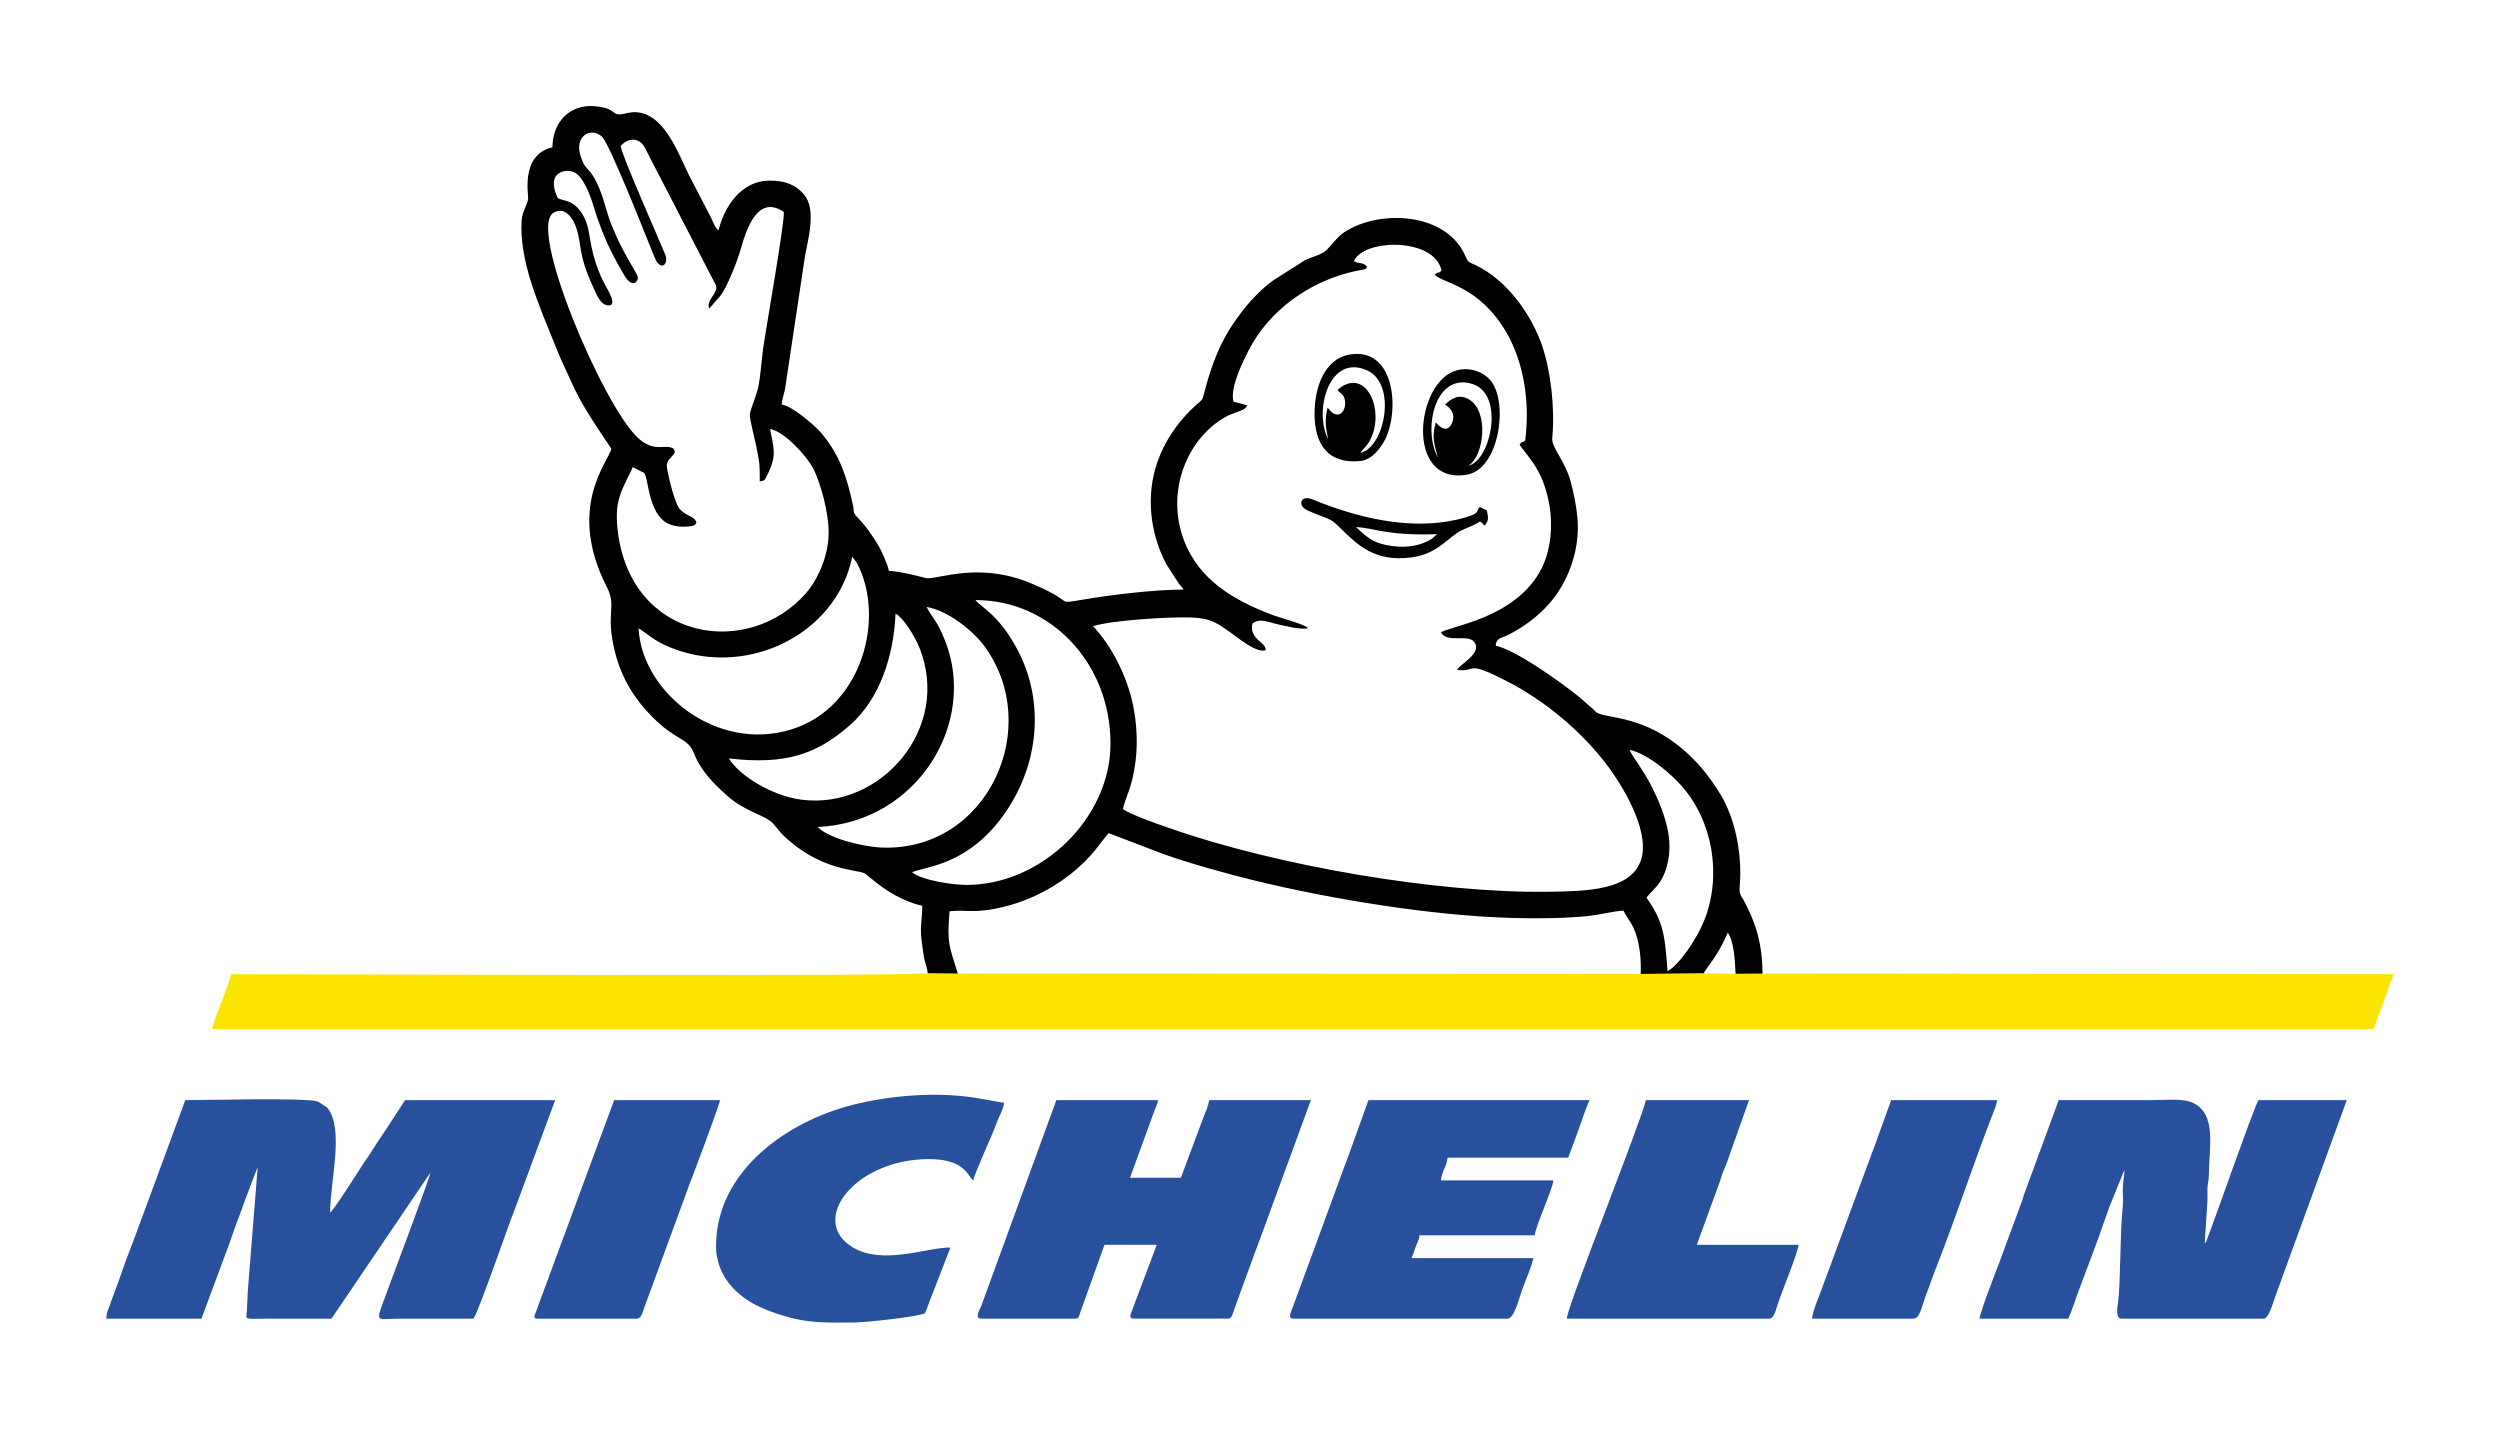 <?xml version="1.0" encoding="utf-8"?>
<!-- Generator: Adobe Illustrator 15.1.0, SVG Export Plug-In . SVG Version: 6.00 Build 0)  -->
<!DOCTYPE svg PUBLIC "-//W3C//DTD SVG 1.1 Tiny//EN" "http://www.w3.org/Graphics/SVG/1.1/DTD/svg11-tiny.dtd">
<svg version="1.1" baseProfile="tiny" id="Layer_1" xmlns="http://www.w3.org/2000/svg" xmlns:xlink="http://www.w3.org/1999/xlink"
	 x="0px" y="0px" width="396.85px" height="226.771px" viewBox="0 0 396.85 226.771" xml:space="preserve">
<g>
	<path fill="#FBE400" d="M279.777,154.545l-4.268,0.026l-5.064-0.092l-9.998,0.123l-108.404-0.059l-4.781-0.064
		c-1.15,0.548-99.914,0.162-110.607,0.162c-0.057,0.778-1.119,3.382-1.438,4.269c-0.368,0.979-1.469,3.608-1.538,4.44h343.101
		l3.188-8.709L279.777,154.545z"/>
	<path fill="#27519C" d="M68.344,186.108c-0.361,1.578-6.445,17.598-7.742,21.199c-0.979,2.706-0.362,2.015,2.852,2.015
		c3.898-0.012,7.818,0,11.708,0c0.975-1.492,5.217-13.993,6.541-17.316l6.425-17.371H64.303l-2.926,4.494
		c-1.045,1.558-1.944,2.89-2.956,4.511c-0.318,0.511-0.425,0.563-0.704,1.004c-0.935,1.466-4.697,7.404-5.312,7.852
		c0-5.011,2.287-13.227-0.425-16.613c-0.02,0-0.064-0.092-0.089-0.107l-1.427-0.913c-1.801-0.649-17.623-0.226-21.052-0.226
		l-6.353,17.242c-1.025,2.855-2.143,5.751-3.189,8.525c-0.263,0.742-0.505,1.439-0.778,2.208c-0.315,0.987-0.465,1.245-0.795,2.174
		c-0.215,0.71-0.54,1.402-0.784,2.176c-0.268,0.87-0.616,1.272-0.631,2.362h15.099l4.438-11.959c0.376-1.01,0.7-2.066,1.05-2.984
		c0.428-1.149,0.771-1.935,1.146-3.099c0.33-0.945,0.726-1.896,1.105-2.948l1.185-3.076l-1.46,18.343
		c-0.161,1.552-0.161,3.093-0.268,4.635c-0.094,1.342-0.588,1.09,3.421,1.09c3.339-0.012,6.678,0,10.019,0L68.344,186.108z"/>
	<path fill="#27519C" d="M314.23,209.321h14.059c0.654-1.246,1.139-3.045,1.643-4.329l3.309-8.826
		c0.191-0.603,0.354-1.105,0.537-1.578c0.375-1.06,0.721-1.987,1.053-2.976l2.395-5.901c0,1.284-0.209,1.643-0.246,2.75
		c-0.021,0.986,0.098,2.179-0.021,3.151c-0.439,3.931-0.326,12.322-0.752,15.186c-0.129,0.896-0.375,2.523,0.58,2.523h22.553
		c0.838,0,1.479-2.599,2.002-3.974l11.188-30.715h-14.031c-1.24,2.565-6.428,17.649-8.152,22.08
		c-0.17,0.473-0.023,0.284-0.375,0.682l0.418-6.384c0.057-0.773-0.004-1.591,0.02-2.336c0.037-0.962,0.203-1.036,0.219-2.127
		c0.049-4.506,1.262-9.548-2.422-11.442c-1.568-0.8-4.506-0.473-6.748-0.473c-4.883,0-9.77,0-14.662,0l-5.535,15.083
		c-0.111,0.345-0.203,0.772-0.363,1.133l-3.557,9.646C316.796,201.9,314.316,208.302,314.23,209.321"/>
	<path fill="#27519C" d="M155.778,209.321h14.888c0.697,0,0.628-0.521,0.848-1.09l3.812-10.633h8.299l-3.965,10.525
		c-0.231,0.585-0.523,1.196,0.364,1.196h14.88c0.689,0,0.758-0.753,1.146-1.842l2.396-6.557c0.523-1.516,1.044-2.853,1.609-4.354
		l8.037-21.936h-16.163c-0.068,0.82-0.682,2.223-1.012,3.045l-3.461,9.278h-8.079l3.917-10.745c0.27-0.649,0.387-0.887,0.562-1.578
		h-16.171l-11.938,32.729C155.528,207.872,154.602,209.321,155.778,209.321"/>
	<path fill="#27519C" d="M205.343,209.321h34.006c0.986,0,1.787-3.185,2.271-4.554c0.59-1.708,1.373-3.297,1.787-5.048h-19.354
		c0.252-0.548,0.436-1.068,0.629-1.697c0.279-0.81,0.58-1.057,0.635-1.922h18.299c0.119-1.407,2.863-7.346,2.975-8.721h-17.863
		c0.129-1.444,0.939-2.233,1.062-3.607h19.148l1.67-4.506c0.543-1.482,1.08-3.308,1.732-4.634h-35.109l-3.154,8.764
		c-0.553,1.497-1.078,2.835-1.604,4.332l-7.188,19.59C204.792,208.568,204.411,209.321,205.343,209.321"/>
	<path fill="#27519C" d="M113.66,197.837c0,2.185,0.795,4.123,1.751,5.466c2.23,3.104,5.521,4.554,9.236,5.644
		c3.827,1.145,6.82,0.993,10.718,0.993c2.106,0,10.288-0.913,11.47-1.48c0.338-0.727,0.663-1.789,1.012-2.622l3.029-7.812
		c-3.915,0-10.651,2.848-15.498-0.016c-7.122-4.253,0.331-14.016,12.088-14.016c5.768,0,6.13,2.729,7.029,3.389
		c0.089-0.85,3.165-7.533,3.687-9.06c0.364-1.01,1.122-2.313,1.214-3.259l-5.1-0.881c-6.146-0.87-13.263-0.242-18.848,1.181
		C124.953,177.988,113.66,185.887,113.66,197.837"/>
	<path fill="#27519C" d="M248.718,209.321h32.133c0.752,0,1.055-1.419,1.449-2.599c0.576-1.752,3.131-7.948,3.211-9.124h-16.156
		l3.066-8.42c0.406-1.068,0.676-1.885,1.041-3.006c0.248-0.629,0.371-0.854,0.562-1.359c0.199-0.438,0.303-0.881,0.506-1.417
		l3.113-8.764h-16.371C260.421,178.29,248.767,207.384,248.718,209.321"/>
	<path fill="#27519C" d="M85.356,209.321h15.743c0.729,0,0.928-1.102,1.189-1.799l7.192-19.621c0.48-1.214,4.733-12.459,4.81-13.269
		h-16.8l-11.307,30.605c-0.243,0.693-0.562,1.45-0.806,2.176C84.949,208.791,84.398,209.321,85.356,209.321"/>
	<path fill="#27519C" d="M287.65,209.321h16.156c0.979,0,1.381-2.362,2.004-3.974c0.596-1.493,1.047-2.916,1.621-4.333
		c2.977-7.566,5.826-16.266,8.807-23.95c0.301-0.789,0.678-1.535,0.785-2.432h-16.818l-2.314,6.416
		c-0.283,0.838-0.504,1.311-0.807,2.159l-7.982,21.624C288.777,205.746,287.661,208.302,287.65,209.321"/>
	<path d="M147.26,154.48l4.781,0.064c-1.251-4.221-1.774-4.542-1.31-9.886c2.53-0.327,3.897,0.457,8.624-0.715
		c5.604-1.362,10.927-4.66,14.443-8.938c0.752-0.919,1.38-1.816,2.184-2.761l8.643,3.308c2.956,1.058,6.095,1.976,9.284,2.852
		c12.152,3.389,28.287,6.207,40.986,7.062c3.879,0.269,7.766,0.358,11.695,0.269c1.928-0.043,3.797-0.155,5.682-0.345
		c1.611-0.177,4.061-0.789,5.439-0.837c0.67,1.433,1.553,2.046,2.148,4.269c0.498,1.768,0.67,3.785,0.584,5.782l9.998-0.123
		c0.605-0.998,1.4-1.921,2.084-3.06c0.633-1.021,1.24-2.225,1.74-3.368c1.004,1.37,1.148,4.521,1.24,6.52l4.268-0.026
		c0-4.715-1.072-8.118-2.975-11.63c-0.42-0.753-0.764-0.951-0.633-2.287c0.418-4.765-0.629-10.509-3.023-14.467
		c-1.436-2.362-3.07-4.537-5.092-6.396c-0.031-0.039-0.17-0.179-0.219-0.21c-6.584-6.015-12.469-5.435-14.246-6.38
		c-0.211-0.113-0.58-0.489-0.795-0.714l-0.795-0.671c-0.65-0.554-0.934-0.854-1.611-1.392c-3.16-2.492-9.629-7.104-12.936-7.91
		c0.027-0.344-0.061-0.155,0.092-0.53c0.295-0.704,0.74-0.641,1.529-1.021c3.527-1.681,6.818-4.403,8.797-7.807
		c1.781-3.072,2.867-6.879,2.545-10.831c-0.166-1.966-0.58-3.909-1.053-5.74c-0.881-3.398-3.1-5.515-2.953-6.997
		c0.451-4.833-0.236-10.6-1.59-14.632c-1.729-5.085-5.645-10.487-10.557-12.833c-1.262-0.602-1.145-0.36-1.74-1.67
		c-3.082-6.616-13.055-7.104-18.553-3.92c-1.637,0.913-2.164,1.965-3.389,3.184c-0.848,0.827-2.404,1.069-3.469,1.639l-5.057,3.211
		c-2.588,1.938-4.619,4.338-6.407,7.013c-1.912,2.841-3.129,5.993-4.093,9.343c-0.984,3.469-0.135,1.826-2.551,4.21
		c-2.183,2.164-4.113,4.945-5.257,8.178c-1.839,5.236-1.257,11.191,1.388,16.255l1.989,3.083c0.35,0.461,0.479,0.51,0.761,0.967
		c-4.595,0-11.269,0.8-15.859,1.573c-4.345,0.688-1.691,0.553-6.104-1.562c-0.494-0.215-0.775-0.344-1.289-0.586
		c-9.002-4.221-16.029-0.848-17.666-1.256c-1.882-0.489-3.84-0.999-5.872-1.149c-0.08-0.806-1.155-3.151-1.538-3.817
		c-1.021-1.713-2.023-3.195-3.418-4.65c-0.857-0.875-0.473-0.8-0.752-2.014c-0.981-4.505-2.077-7.895-4.999-11.373
		c-0.972-1.154-4.682-4.388-6.296-4.526c0.084-1.165,0.526-1.938,0.638-3.201l3.053-20.33c0.556-3.007,1.813-7.49-0.148-9.82
		c-1.259-1.493-2.91-2.267-5.696-2.202c-4.347,0.124-6.985,4.178-7.869,7.893c-0.588-0.456-0.824-1.229-1.182-1.997l-3.49-6.723
		c-1.822-3.663-4.382-11.201-9.892-9.891c-2.841,0.714-1.07-0.741-5.076-1.102c-4.021-0.365-6.731,2.6-6.731,6.52
		c-5.178,1.213-3.745,7.662-3.854,8.241c-0.206,1.026-0.929,1.987-1.024,3.266c-0.488,6.492,2.873,13.854,5.266,19.825
		c0.821,2.1,1.696,3.897,2.596,5.89c1.765,3.947,4.038,7.109,6.374,10.643c-0.465,2.021-7.185,9.333-0.7,21.984
		c1.625,3.168-0.338,4,1.3,10.385c1.033,4.081,3.068,7.347,5.952,10.251c3.759,3.743,5.542,3.222,6.511,5.601
		c1.101,2.856,3.091,4.854,5.292,6.824c3.05,2.739,6.305,3.089,7.485,4.636l1.073,1.289c0.227,0.257,0.126,0.129,0.302,0.314
		c0.025,0.021,0.068,0.104,0.106,0.104c5.854,5.622,11.6,5.354,12.906,6.014c0.023,0.021,1.071,0.821,1.188,0.944
		c2.19,1.874,4.988,3.518,7.937,4.21c0,1.971-0.418,3.384-0.094,5.628c0.143,1.009,0.198,1.622,0.376,2.599
		C146.835,152.825,147.192,153.594,147.26,154.48 M88.551,31.455c-0.438-0.908-0.955-2.325-0.386-3.367
		c0.479-0.833,1.825-1.273,2.993-0.742c1.354,0.65,2.435,3.33,2.982,5.128c1.406,4.639,2.783,7.539,4.953,11.212
		c1.266,2.164,2.188,1.042,2.164,0.37c0-0.387-1.168-2.191-1.394-2.636c-1.034-1.811-1.842-3.395-2.672-5.418
		c-0.804-1.906-1.228-4.098-2.04-6.058c-1.611-3.822-2.07-2.411-2.965-5.09c-1.088-3.238,1.576-4.773,3.373-3.163
		c1.118,0.988,6.604,14.826,7.4,16.829c0.267,0.634,0.983,2.508,1.273,2.997c0.866,1.336,1.933,0.349,1.362-1.117
		c-1.024-2.491-7.271-16.613-7.05-17.242c1.225-1.375,2.953-1.337,3.796,0.252l11.313,21.888c0.425,1.208-1.632,2.346-1.07,3.688
		l1.721-1.986c1.054-1.191,2.832-5.8,3.26-7.39c0.93-3.28,2.712-8.778,6.856-5.971c0.172,1.616-2.829,18.434-3.27,21.667
		c-0.262,1.89-0.389,3.941-0.698,5.74c-0.239,1.509-1.346,3.888-1.421,4.709c-0.064,0.676,0.819,4.081,1.008,5.021
		c0.531,2.638,0.568,2.825,0.568,5.645c0.768-0.156,0.692,0.016,1.418-1.482c1.259-2.739,0.808-3.764,0.215-6.835
		c2.273,0.375,5.74,4.236,6.753,6.083c1.28,2.374,2.596,7.34,2.547,10.449c-0.021,3.731-1.81,7.453-3.541,9.457
		c-9.08,10.498-27.817,7.796-29.941-9.827c-0.602-5.09,0.769-6.551,2.394-10.106l1.79,0.908c0.825,0.93,0.557,7.453,4.721,8.366
		c0.652,0.161,1.363,0.22,2.021,0.161c1.552-0.081,1.423-0.44,1.567-0.66c-0.396-1.106-1.323-0.822-2.546-2.009
		c-0.913-0.907-1.942-5.386-2.143-6.813c-0.206-1.504,1.931-1.912,1.018-2.911c-1.34-0.826-2.978,0.79-5.7-1.776
		c-5.534-5.264-17.499-33.373-13.289-35.66c1.825-1.058,3.062,0.918,3.538,2.266c0.993,2.81,0.262,4.167,2.684,9.446
		c0.545,1.191,1.312,3.382,2.88,2.942c0.784-0.646-0.818-2.744-1.567-4.462c-0.663-1.487-1.2-3.114-1.544-4.827
		c-0.413-2.041-0.413-3.491-1.458-5.166C90.998,31.653,89.465,31.948,88.551,31.455z M214.943,41.454
		c1.328-3.496,12.723-3.884,13.889,1.497c-0.646,0.629-0.426,0.06-1.107,0.629c1.16,1.385,6.992,1.627,11.4,9.188
		c2.701,4.672,3.789,10.906,2.98,17.194c-0.73,0.473-0.383-0.098-0.893,0.649c2.02,2.69,3.512,4.141,4.521,8.49
		c0.875,3.764,0.559,7.974-1.012,11.115c-4.064,8.049-14.885,9.204-15.959,10.181c0.889,1.75,4.307,0.188,5.27,1.524
		c1.314,1.826-2.406,3.544-2.723,4.425c3.242,0.381,1.191-1.648,7.812,1.74c6.324,3.243,12.162,8.211,16.254,13.726
		c1.922,2.6,6.416,9.677,5.225,14.311c-1.336,5.338-9.021,5.338-14.867,5.436c-17.656,0.235-43.094-4.13-60.18-10.133
		c-1.816-0.617-5.868-2.052-7.292-2.965c0.342-1.934,1.447-3.18,1.998-7.646c0.354-2.915,0.193-5.934-0.381-8.785
		c-0.927-4.602-3.39-9.487-6.369-12.63c3.071-0.961,12.189-1.509,15.661-1.379c3.208,0.124,4.201,1.025,6.161,2.379
		c0.951,0.66,4.113,3.34,5.564,2.819l0.008-0.236c-0.176-0.666-0.762-0.944-1.322-1.53c-0.545-0.568-1.082-1.342-0.756-2.485
		c1.184-0.902,2.426-0.21,4.125,0.166c1.332,0.268,3.326,0.837,4.688,0.602c-0.32-0.602-4.434-1.627-6-2.25
		c-5.807-2.255-11.24-5.375-13.663-11.631c-2.545-6.621-0.542-13.993,4.546-18.284c3.114-2.599,4.879-1.922,5.473-3.232
		l-2.199-0.585c-0.588-2.234,1.549-6.429,2.411-8.142c3.286-6.384,9.686-10.959,16.811-12.549c0.322-0.081,0.764-0.128,1.074-0.204
		c0.967-0.252,0.574,0,0.918-0.547C216.212,41.517,215.814,41.973,214.943,41.454z M154.842,95.258
		c11.852-0.032,21.44,9.938,21.44,22.784c0,11.809-10.943,22.43-22.843,22.43c-2.333,0-7.18-0.763-8.644-2.003
		c1.682-0.854,7.987-0.94,13.569-7.852c6.31-7.797,7.955-18.691,3.005-27.751C158.472,97.48,155.528,96.246,154.842,95.258z
		 M147.088,96.353c3.138,0.479,7.195,3.565,9.117,6.137c9.553,12.91,0.574,32.649-16.179,32.053
		c-3.261-0.123-8.605-1.541-10.24-3.266c15.816-0.691,25.437-16.544,20.22-29.608C148.712,98.393,147.987,98.126,147.088,96.353z
		 M101.364,99.73c1.407,0.88,2.37,1.857,4.266,2.711c12.189,5.547,27.083-1.385,29.655-14.062l0.714,0.939
		c4.626,8.636,0.918,22.956-10.337,26.458C113.779,119.48,101.88,109.912,101.364,99.73z M115.704,120.393
		c9.029,1.053,13.896-0.666,19.129-5.203c4.865-4.236,7.037-11.109,7.33-17.79c1.225,0.661,2.991,3.479,3.772,5.37
		c5.171,12.834-6.145,25.771-18.657,24.18C122.548,126.348,117.348,123.116,115.704,120.393z M258.687,119.034
		c3.018,0.649,6.742,4.007,8.234,5.703c4.932,5.568,6.443,14.122,3.643,21.296c-1.178,2.976-3.975,7.095-5.863,8.142
		c-0.41-5.638-0.604-7.813-3.342-11.689c1.215-1.509,2.443-2.126,3.229-4.957c0.715-2.521,0.457-5.015-0.264-7.446
		c-0.635-2.126-1.498-4.051-2.453-5.827c-0.512-0.96-0.994-1.701-1.521-2.522C259.759,120.737,259.105,120.033,258.687,119.034z"/>
	<path d="M214.138,56.3c-3.812,0.704-5.467,5.059-5.467,9.387c0,4.859,2.158,8.027,7.309,7.491c1.768-0.172,3.162-2.003,3.877-3.377
		C222.236,65.031,221.398,54.958,214.138,56.3 M210.82,69.692c-2.293-4.462,0.154-13.709,6.283-10.857
		c4.688,2.212,2.693,12.248-1.166,13.048c0.779-1.059,1.406-1.311,2.014-3.13c1.547-4.764-1.594-10.392-5.615-6.879
		c0.262,0.536,0.805,0.525,1.074,1.326c0.561,1.697-0.84,4.022-2.67,1.498C210.23,66.938,210.454,67.737,210.82,69.692z"/>
	<path d="M231.218,58.793c-6.502,1.776-8.24,18.229,1.635,16.56c5.148-0.865,6.662-11.491,3.746-14.971
		C235.478,59.054,233.345,58.207,231.218,58.793 M229.4,64.226c0.043,0.032,0.086,0.016,0.105,0.08c0,0,1.826,1.004,0.951,2.916
		c-0.93,1.987-2.539-0.188-2.539-0.188c-0.693,2.448-0.195,3.528,0.32,5.596c-2.459-4.656-0.354-13.666,5.605-11.637
		c5.043,1.729,2.787,12.167-0.773,12.936c2.498-1.412,3.379-8.646,0.098-10.541C231.536,62.427,230.3,63.345,229.4,64.226z"/>
	<path d="M234.909,82.783c0.703,0.273,0.547,1.079,1.074,0.227c0.406-0.661,0.148-1.498,0-2.014l-1.074-0.506
		c-0.822,0.693,0.523,1.021-3.641,1.998c-7.637,1.75-16.066-0.392-22.926-3.211c-1.701-0.692-2.318,0.628-1.271,1.46
		c0.387,0.317,2.232,1.026,2.846,1.246c1.482,0.554,1.74,0.764,2.609,1.611c3.051,3.022,5.729,5.644,11.514,4.886
		c4.242-0.525,5.879-3.312,8.033-4.322C233.04,83.701,234.103,83.358,234.909,82.783 M227.406,85.436
		c-1.842,1.262-4.246,1.563-6.469,1.23c-3.318-0.462-4.051-1.59-5.691-2.991c2.791,0.081,4.752,1.401,12.875,1.117L227.406,85.436z"
		/>
</g>
</svg>
